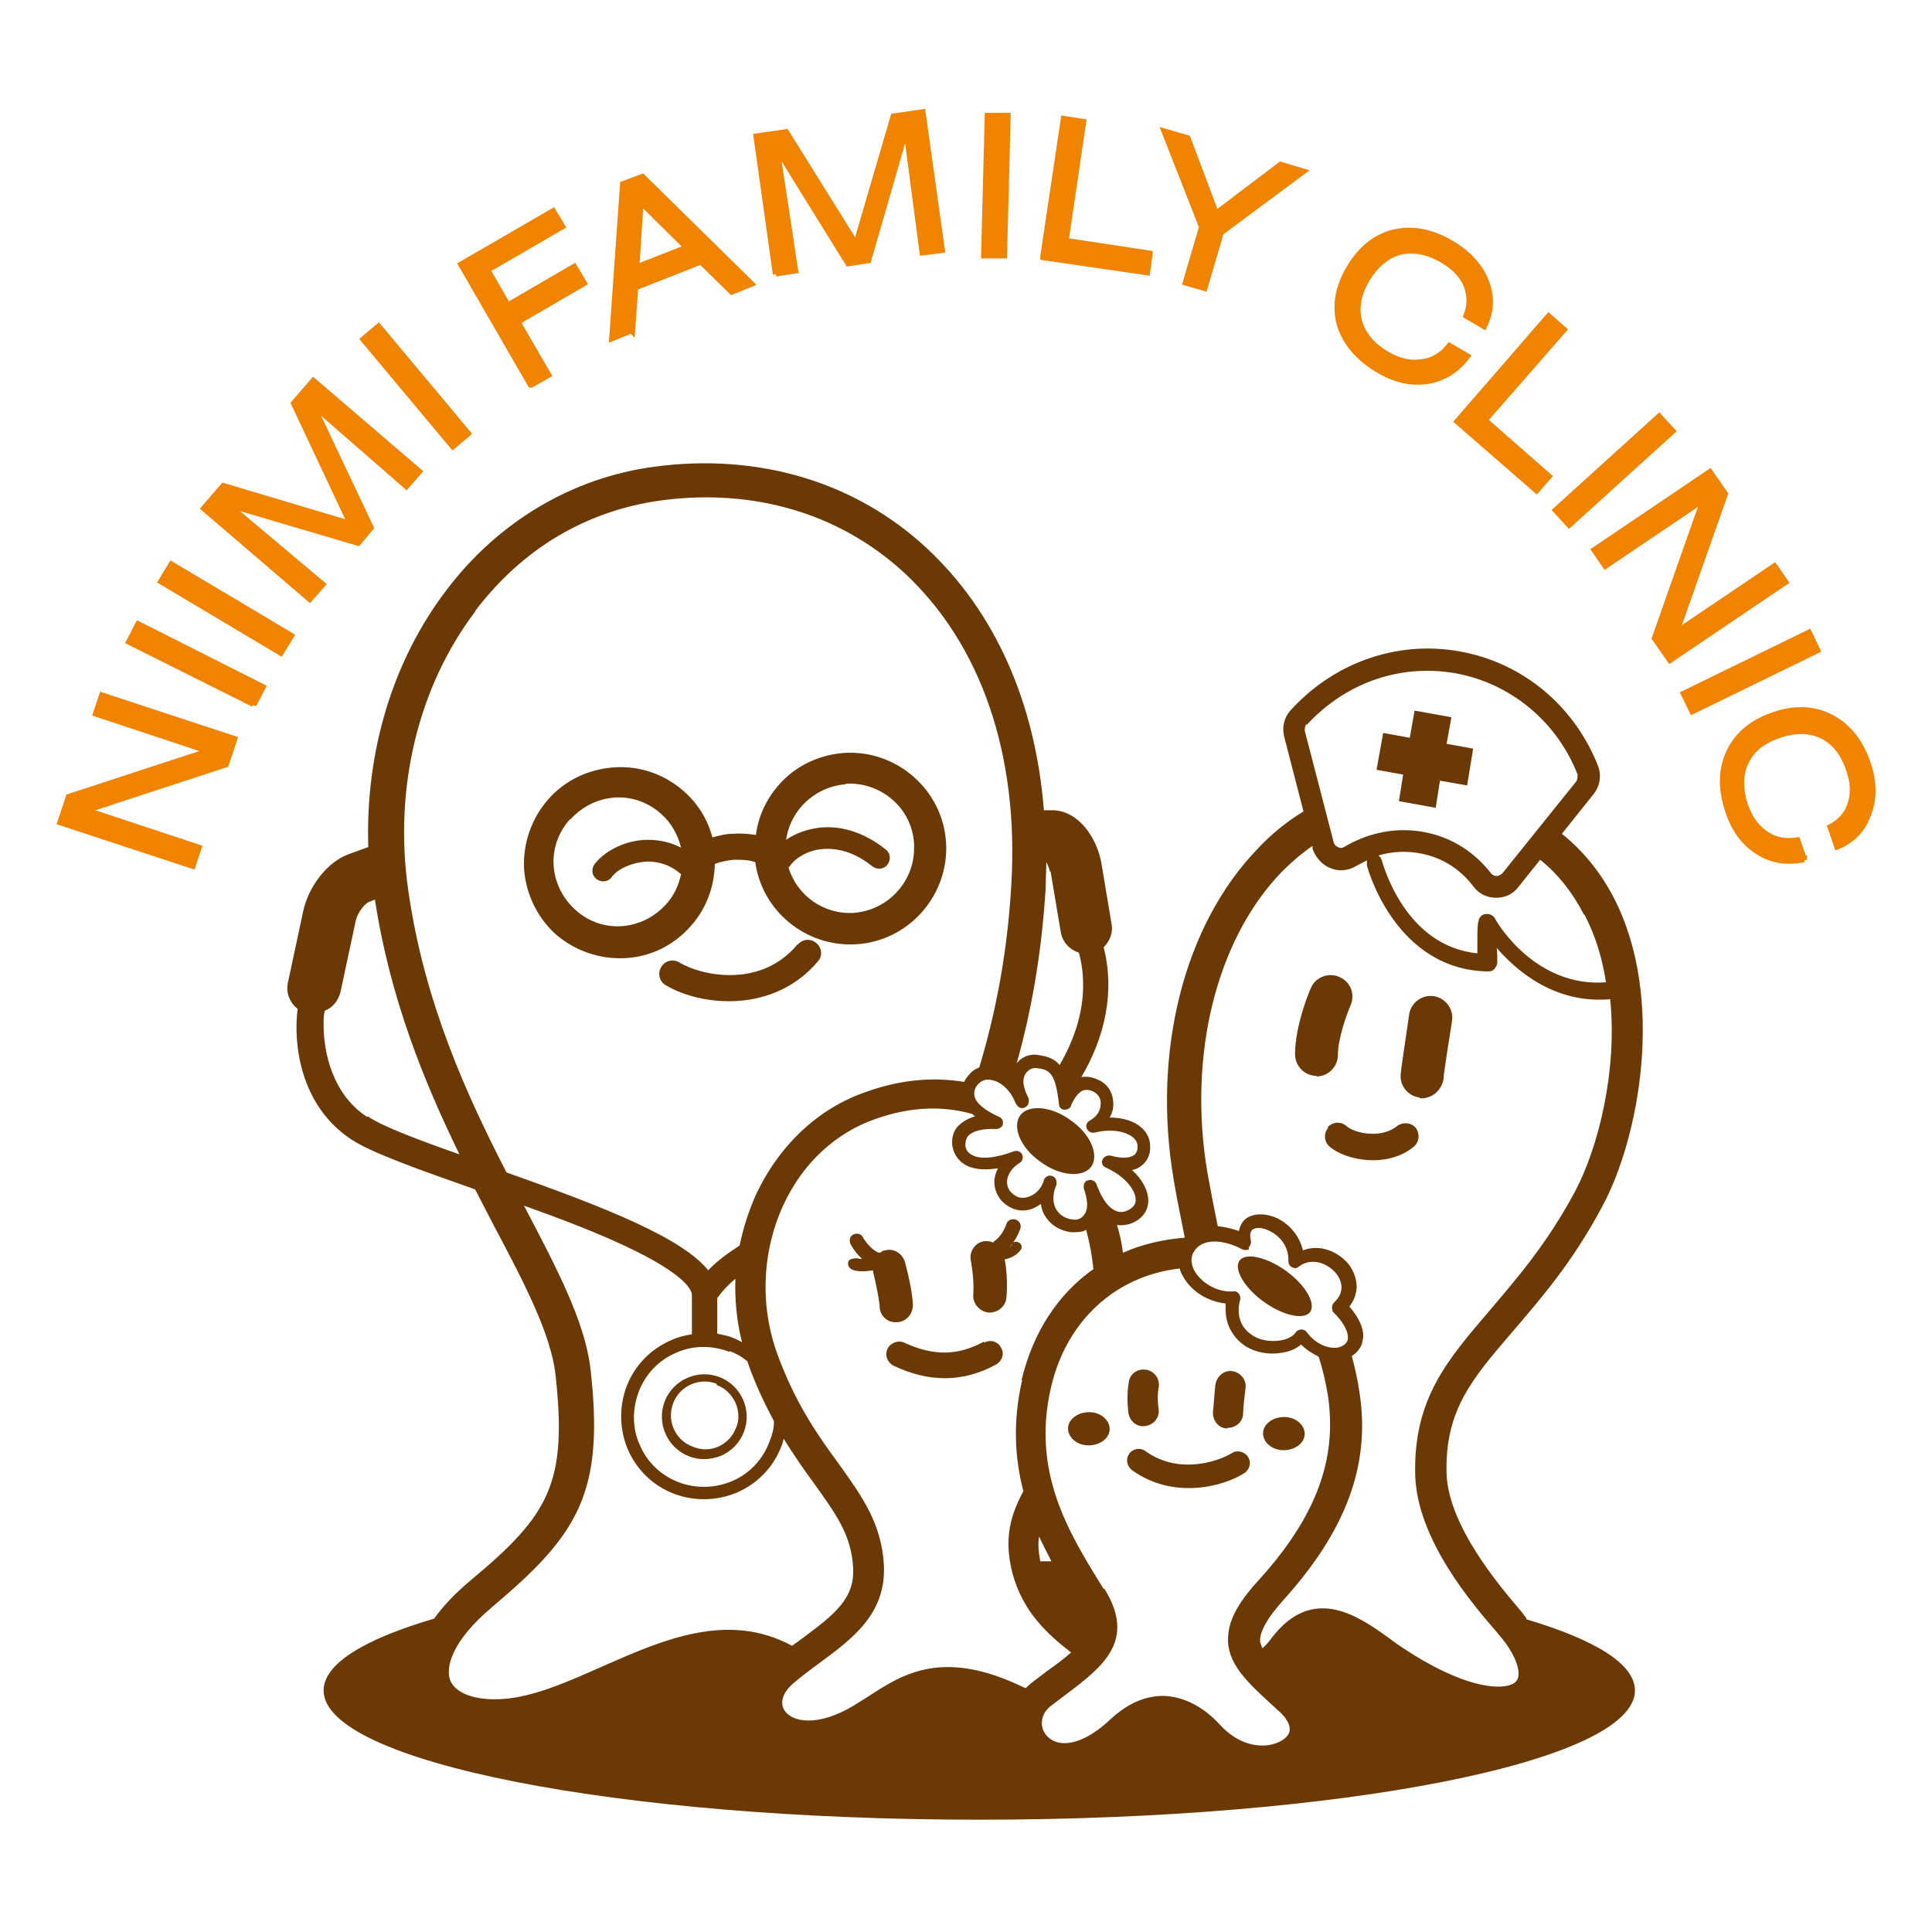 <?xml version="1.0" encoding="UTF-8"?><svg id="_レイヤー_2" xmlns="http://www.w3.org/2000/svg" viewBox="0 0 32 32"><defs><style>.cls-1{fill:none;}.cls-2{fill:#6a3906;}.cls-3{fill:#f08300;stroke:#f08300;stroke-width:.1px;}</style></defs><g id="_レイヤー_1-2"><rect class="cls-1" width="32" height="32"/></g><g id="_レイヤー_2-2"><path class="cls-2" d="M21.8,17.83c.2,0,.36-.16.36-.36,0-.27.15-.68.21-.82.08-.18,0-.39-.19-.47-.18-.08-.4.01-.47.19-.03.06-.26.63-.26,1.09,0,.2.16.36.36.36Z"/><path class="cls-2" d="M23.51,18.19c.2.02.37-.13.4-.32,0-.09.09-.63.14-.96.03-.2-.11-.38-.3-.41-.2-.03-.38.11-.41.3-.01.09-.13.86-.14.99-.02.2.13.37.32.39Z"/><path class="cls-2" d="M22,18.68c-.08.09-.07.23.02.31.28.24.97.36,1.4,0,.09-.08.1-.21.03-.31-.08-.09-.21-.1-.31-.03-.25.21-.69.13-.84,0-.09-.08-.23-.07-.31.02Z"/><path class="cls-2" d="M9.2,15.47c.32.28.73.42,1.15.4.42-.02.81-.21,1.09-.53.26-.29.39-.65.4-1.03.1-.04.21-.06.32-.07.12,0,.24,0,.35.04.11.81.84,1.41,1.67,1.36.87-.05,1.54-.81,1.49-1.68h0c-.05-.87-.81-1.54-1.68-1.49-.42.03-.81.21-1.09.53-.21.24-.34.52-.38.83-.12-.02-.25-.03-.38-.02-.12,0-.23.03-.34.06-.08-.3-.24-.56-.48-.77-.32-.28-.73-.42-1.15-.39-.42.03-.81.21-1.09.53-.28.32-.42.73-.4,1.15.03.42.22.81.53,1.09ZM14.01,12.98c.59-.03,1.1.41,1.13,1,0,.02,0,.04,0,.07,0,.56-.44,1.03-1,1.07-.5.03-.94-.29-1.08-.75,0,0,.01-.02.02-.02.07-.11.24-.24.48-.28.21-.03.53-.01.89.28.08.06.19.05.25-.03.06-.08.05-.19-.03-.25-.36-.29-.78-.42-1.17-.35-.18.03-.35.1-.48.19.03-.21.12-.4.26-.56.19-.21.45-.34.73-.36ZM9.45,13.57c.19-.21.45-.34.73-.36.28-.02.56.08.77.27.17.15.28.35.33.56-.17-.09-.36-.13-.55-.13-.35,0-.7.17-.88.4-.06.08-.05.19.03.25.08.06.19.05.25-.03.09-.13.33-.25.6-.26.15,0,.36.04.55.21-.04.19-.12.36-.25.5-.19.21-.45.34-.73.36-.29.02-.56-.08-.77-.27-.21-.19-.34-.45-.36-.73-.02-.28.08-.56.27-.77Z"/><path class="cls-2" d="M13.21,15.64c-.61.74-1.6.52-1.96.3-.1-.06-.24-.03-.3.08-.06.1-.03.24.08.3.59.35,1.79.47,2.52-.4.08-.09.06-.23-.03-.3-.09-.08-.23-.07-.31.03Z"/><path class="cls-2" d="M11.01,23.21c-.14.36.04.77.4.91.17.07.36.06.54-.01.17-.08.3-.21.37-.39h0c.14-.36-.04-.77-.4-.91-.36-.14-.77.04-.91.4ZM11.87,22.94c.14.05.25.16.31.29.03.07.05.15.05.22,0,.07-.01.14-.04.2-.05.14-.16.25-.29.31-.14.06-.29.06-.43,0-.29-.11-.43-.43-.32-.72.11-.29.44-.43.72-.32Z"/><path class="cls-2" d="M16.9,18.47c-.14.19,0,.54.33.77.32.24.7.27.84.09.14-.19,0-.54-.33-.77-.32-.24-.7-.27-.84-.09Z"/><path class="cls-2" d="M15.12,21.61s0-.22-.13-.7c-.04-.15-.19-.24-.33-.2-.03,0-.06.02-.08.04,0,0-.01,0-.02,0,0,0-.14-.04-.27-.26-.03-.06-.11-.07-.16-.04-.06.03-.07.1-.04.16.06.11.13.19.19.24-.03,0-.06,0-.08-.01h0s-.11,0-.14.04c-.03.05-.01.11.04.14.08.05.25.04.36.02,0,0,0,.01,0,.02.1.42.11.57.11.58,0,.15.13.27.28.26.15,0,.27-.13.27-.28Z"/><path class="cls-2" d="M16.3,22.22c-.44.24-.84.24-1.32.02-.1-.05-.23,0-.28.1-.05.11,0,.23.1.28.59.28,1.15.28,1.7-.02.1-.06.14-.18.08-.28-.05-.1-.18-.14-.28-.08Z"/><path class="cls-2" d="M16.76,20.62s-.03.03-.04.04c.06-.07.13-.17.18-.31.02-.06-.01-.13-.08-.15-.06-.02-.13.01-.15.07-.06.19-.19.28-.19.28-.01,0-.02.02-.03.03-.05-.02-.1-.03-.16-.02-.15.03-.24.18-.21.32,0,0,.06.3.04.56-.01.15.1.28.25.3.15.01.29-.1.3-.25.02-.24,0-.5-.03-.63.09-.02.19-.06.26-.15.03-.04.03-.09-.01-.12-.04-.03-.09-.03-.12,0Z"/><polygon class="cls-2" points="23.17 13.27 23.78 13.38 23.85 12.93 24.3 13.01 24.4 12.4 23.96 12.32 24.04 11.88 23.43 11.77 23.35 12.22 22.91 12.14 22.8 12.75 23.24 12.83 23.17 13.27"/><path class="cls-2" d="M20.53,20.88c-.1.14.08.45.4.68.32.23.67.31.77.17.1-.14-.08-.45-.4-.68-.32-.23-.67-.31-.77-.17Z"/><path class="cls-2" d="M18.97,23.62c.14-.02.24-.14.22-.28-.03-.22,0-.35,0-.35.03-.14-.06-.27-.19-.3-.14-.03-.27.05-.3.18,0,.02-.05.21-.01.53.02.14.14.24.28.22Z"/><path class="cls-2" d="M20.33,23.65c.14,0,.26-.1.26-.24,0-.1.03-.34.04-.42.02-.14-.09-.26-.22-.28-.14-.02-.26.09-.28.23,0,.01-.03.32-.04.46,0,.14.1.26.24.26Z"/><path class="cls-2" d="M18.71,24.07c-.07.09-.05.21.04.28.66.48,1.48.29,1.86.05.09-.06.12-.18.06-.27-.06-.09-.18-.12-.27-.06-.19.12-.86.37-1.42-.03-.09-.07-.21-.05-.28.04Z"/><path class="cls-2" d="M21.26,24.02c.19,0,.35-.12.35-.27,0-.15-.15-.28-.34-.28-.19,0-.35.12-.35.27,0,.15.15.28.34.28Z"/><path class="cls-2" d="M18.04,23.39c-.19,0-.35.12-.35.27,0,.15.15.28.34.28.19,0,.35-.12.35-.27,0-.15-.15-.28-.34-.28Z"/><path class="cls-2" d="M25.28,26.8s-.04-.05-.06-.08l-.05-.06c-.32-.38-1.18-1.38-1.21-2.25-.03-1.05.42-1.57,1.09-2.35.46-.54.99-1.14,1.49-2.08.6-1.11,1.05-3.42.2-5.09-.22-.43-.51-.79-.87-1.08.27-.34.52-.65.52-.65.07-.09.11-.19.11-.3,0-.06-.01-.12-.03-.17-.38-.97-1.2-1.67-2.19-1.88-1.06-.23-2.15.13-2.9.95-.11.12-.15.28-.11.44l.32,1.24c-.28.17-.54.38-.77.63-1.21,1.26-1.74,3.35-1.38,5.47.05.31.12.63.18.94,0,0,0,.01,0,.02-.36.03-.71.11-1.02.25-.02-.15-.05-.31-.1-.46.08.01.15,0,.22-.02.19-.07.29-.2.3-.37h0c0-.18-.1-.37-.27-.52.05-.01.1-.03.14-.06.09-.06.15-.16.16-.28,0-.02,0-.04,0-.06,0-.11-.05-.22-.14-.3-.12-.11-.31-.17-.53-.17.04-.07.06-.14.06-.22h0c0-.17-.07-.3-.2-.38-.11-.06-.22-.09-.33-.07.39-.66.56-1.41.37-2.15.1-.1.16-.24.13-.39,0,0-.17-1.02-.17-1.02-.08-.41-.37-.84-.79-.86,0,0-.08,0-.16,0-.14-1.78-.81-3.29-1.94-4.34-1.18-1.1-2.79-1.58-4.51-1.35-1.36.18-2.59.91-3.45,2.05-.89,1.17-1.34,2.68-1.29,4.25l-.33.12c-.35.13-.66.53-.75.95l-.25,1.17c-.04.17.03.34.16.44-.07.52.01,1.59.9,2.17.34.22,1.13.5,2.04.82.11.21.21.41.31.6.51.96.94,1.79,1.02,2.46.2,1.81-.1,2.33-1.41,3.42-.25.21-.45.42-.6.63-1.16.34-1.83.75-1.83,1.19,0,1.18,4.86,2.14,10.86,2.14s10.86-.96,10.86-2.14c0-.44-.66-.84-1.8-1.18ZM17.42,25.86c-.06,0-.12,0-.19,0-.03-.16-.04-.29-.02-.41.07.15.14.28.21.42ZM18.28,26.32l-.03-.05c-.55-.89-1.17-1.89-.84-3.3.26-1.11,1.08-1.84,2.13-1.96.01.05.03.09.06.14.14.25.42.41.7.44,0,.03,0,.07,0,.1,0,.19.07.41.29.58.18.13.43.18.67.13.12-.02.22-.07.29-.13.09.09.19.15.29.2.07.21.12.43.16.68.02.15.03.3.03.45,0,.86-.38,1.69-1.18,2.57-.36.39-.51.69-.51.98,0,.01,0,.03,0,.04.02.42.37.72.84,1.15.07.06.18.18.18.29,0,.01,0,.03,0,.04-.02.1-.13.18-.28.22-.11.03-.5.09-.88-.33-.27-.29-.58-.45-.9-.47-.32-.01-.62.12-.91.39-.33.31-.66.45-.9.37-.12-.04-.21-.14-.23-.26-.01-.07-.01-.21.14-.33l.25-.19c.61-.46,1.18-.89.64-1.76ZM20.68,20.67s.05-.07.04-.11c-.01-.05-.03-.14.02-.19.05-.04.16-.05.29.02.15.07.32.24.31.5,0,.04.02.08.06.1.04.02.08.02.11-.01.21-.16.47-.06.61.1.11.13.16.32-.02.49-.03.03-.05.08-.03.13v.02s.02.02.03.03c.17.17.25.34.22.45-.02.06-.08.1-.16.12-.13.02-.35-.03-.52-.26-.02-.03-.06-.04-.09-.04-.03,0-.07.02-.09.05-.04.06-.13.11-.24.13-.18.03-.37,0-.5-.1-.3-.21-.18-.56-.18-.57.01-.04,0-.07-.02-.1-.02-.03-.06-.05-.09-.04-.28.02-.53-.15-.64-.33-.04-.07-.1-.22,0-.35.17-.24.56-.14.78-.02.04.02.09.02.12,0ZM26.25,15.16c.18.35.29.72.35,1.11-1.18.09-1.82-1.01-1.84-1.06-.03-.05-.09-.08-.15-.07-.06,0-.11.05-.12.11-.02.07-.02.18-.02.29,0,.09,0,.17,0,.25-1.2-.12-1.56-1.47-1.58-1.53-.01-.04-.03-.07-.06-.09.23-.07.48-.08.72-.03.35.07.64.26.86.55.09.12.23.18.37.18.15,0,.28-.06.37-.18,0,0,.16-.2.36-.45.3.24.54.55.72.9ZM21.64,12.01c.67-.73,1.62-1.04,2.56-.84.87.19,1.6.81,1.93,1.66h0s0,.08-.02.11l-1.23,1.53s-.05.04-.09.04-.07-.02-.09-.04c-.27-.35-.64-.59-1.07-.68-.47-.1-.95-.01-1.37.24-.03.02-.07.02-.1,0-.03-.01-.06-.04-.07-.08l-.48-1.85s0-.08.03-.11ZM21.21,14.46c.17-.17.34-.32.53-.45v.05c.05.14.16.27.3.32.14.06.3.04.43-.04.06-.03.11-.06.17-.09,0,.02,0,.05,0,.08,0,.02.46,1.74,2.01,1.76.04,0,.08-.01.11-.05.02-.03.04-.06.04-.1h0c0-.07,0-.16-.01-.24.33.38.96.93,1.88.85.12,1.2-.2,2.46-.58,3.18-.47.88-.98,1.46-1.42,1.98-.7.82-1.26,1.46-1.23,2.72.03,1.07.95,2.14,1.34,2.59l.05.06c.31.36.38.67.28.77-.13.15-.79.19-1.97-.62l-.15-.11c-.49-.35-1.24-.88-1.92,0-.05.07-.1.13-.16.18-.02-.05-.04-.09-.04-.13,0-.15.12-.37.38-.66,1.04-1.15,1.45-2.24,1.27-3.43-.03-.22-.08-.43-.13-.62.08-.05.14-.12.17-.21,0-.03.02-.07.02-.12,0-.12-.05-.28-.23-.49.08-.1.12-.22.12-.33,0-.14-.06-.28-.14-.38-.17-.2-.47-.33-.75-.22-.06-.26-.24-.44-.42-.53-.2-.09-.4-.09-.53.01-.04.03-.09.1-.11.2-.11-.04-.24-.07-.35-.08-.06-.29-.12-.6-.17-.88-.33-1.94.14-3.86,1.23-4.99ZM16.93,22.86c-.16.69-.12,1.3.02,1.84-.21.39-.33.78-.18,1.36.17.63.57,1,.97,1.31-.1.09-.23.19-.4.31l-.25.19s-.07.06-.1.09c0,0-.02-.01-.03-.01-1.34-.65-2-.23-2.58.15l-.24.15c-.62.37-1.02.26-1.14.09-.09-.13-.04-.3.13-.45.15-.13.3-.24.45-.35.54-.4,1.1-.81,1.06-1.62-.04-.69-.36-1.13-.73-1.65-.32-.44-.69-.94-1-1.75-.33-.83-.3-1.76.06-2.55.32-.7.87-1.21,1.54-1.44.6-.21,1.13-.21,1.59-.08.02.01.03.03.05.04-.14.04-.23.11-.29.17-.06.07-.09.16-.09.25,0,.03,0,.06.01.1.03.13.11.23.22.29.15.08.35.08.53.05-.03.06-.05.12-.06.19,0,.01,0,.03,0,.04,0,.12.05.24.14.33.13.12.29.17.46.12.06-.02.12-.05.17-.09.01.07.03.14.07.2.09.15.25.25.44.27.09,0,.17,0,.24-.04.06.22.1.44.12.65-.58.41-1,1.04-1.19,1.84ZM12.29,22.23s-.08-.04-.12-.06c-.09-.04-.19-.06-.29-.08v-.59c.08-.11.18-.22.3-.32-.01.35.02.7.11,1.05ZM12.09,22.38c.11.04.21.1.29.17.02.06.04.12.06.17.12.31.25.58.38.82,0,.12-.03.23-.08.35-.11.29-.33.52-.61.64-.28.12-.6.13-.89.02-.29-.11-.52-.33-.64-.61-.13-.28-.13-.6-.02-.89.11-.29.33-.52.61-.64.28-.13.6-.13.89-.02ZM18.14,18.1c.06.04.1.11.09.19,0,.09-.05.2-.18.27-.05.03-.07.08-.05.13.02.05.07.08.13.07.32-.08.54,0,.64.08.04.04.08.09.07.17,0,.06-.03.11-.07.13-.05.03-.16.06-.38,0-.05-.01-.11.02-.13.07-.02.05,0,.11.06.13.33.15.5.39.49.54,0,.08-.06.14-.16.18-.06.02-.12.02-.18-.01-.13-.06-.23-.22-.31-.44h0s0,0,0,0c-.02-.05-.08-.08-.14-.06-.05.01-.07.06-.07.1,0,.01,0,.02,0,.03,0,0,0,0,0,0h0c.07.2.08.36,0,.45-.04.05-.1.08-.17.07-.13-.01-.22-.07-.28-.16-.07-.11-.07-.27,0-.42,0,0,0,0,0,0,0,0,0,0,0-.01,0-.01,0-.02,0-.03,0-.04-.03-.09-.07-.1-.05-.02-.11,0-.14.06,0,0,0,0,0,.01,0,0,0,0,0,0-.04.14-.15.25-.28.28-.06.02-.16.02-.25-.07-.06-.05-.08-.12-.08-.19,0-.11.09-.24.21-.31.05-.03.06-.09.04-.14-.03-.05-.08-.07-.14-.05-.29.11-.55.14-.69.06-.06-.03-.1-.08-.11-.15,0-.04,0-.1.04-.16.08-.09.25-.13.47-.12.05,0,.1-.03.11-.08.01-.05-.01-.1-.06-.12-.24-.11-.39-.23-.41-.35-.02-.09.03-.17.08-.21.05-.05.12-.07.21-.05.11.02.25.11.35.29.02.04.03.08.06.12.03.05.09.07.14.04.04-.02.06-.06.06-.1,0-.01,0-.03,0-.04-.02-.04-.03-.07-.05-.11-.02-.06-.04-.12-.04-.17,0-.05.01-.1.04-.14.04-.06.1-.09.16-.09.24.02.33.08.39.6,0,.05.04.09.09.09.05,0,.1-.02.11-.07.06-.14.13-.22.2-.25.07-.02.15,0,.2.04ZM17.4,14.43s.17,1.01.17,1.01c.03.17.15.29.3.34.05.18.07.36.07.54,0,.46-.15.91-.39,1.32-.08-.1-.2-.15-.39-.17-.12-.01-.24.04-.32.14.23-.82.41-1.76.48-2.91,0-.14.01-.28.01-.42h0s.05.09.06.16ZM7.87,10.12c.78-1.03,1.84-1.66,3.07-1.83,1.55-.21,2.98.22,4.04,1.2,1.27,1.18,1.9,3.01,1.77,5.17-.07,1.21-.28,2.18-.53,3.02-.05.02-.11.05-.15.1-.04.04-.08.09-.1.14-.48-.08-1.02-.05-1.61.16-.8.27-1.45.88-1.84,1.71-.12.27-.21.55-.27.84-.2.13-.38.26-.52.41-.43-.53-1.64-1.02-3.34-1.62-.66-1.28-1.37-2.83-1.63-4.69-.24-1.68.17-3.36,1.11-4.6ZM6.08,18.5c-.58-.38-.72-1.08-.72-1.52,0-.09,0-.17.02-.24.13-.05.22-.16.26-.31l.25-1.17c.03-.15.16-.3.22-.32,0,0,.05-.02.1-.04.25,1.64.82,3.03,1.4,4.22-.68-.24-1.27-.46-1.52-.63ZM8.17,26.6c1.43-1.2,1.84-1.9,1.61-3.93-.09-.77-.55-1.65-1.08-2.66,0-.01-.02-.03-.02-.04.59.21,1.19.44,1.68.67,1.02.48,1.1.74,1.1.81v.65c-.13.02-.24.05-.35.1-.34.15-.6.42-.73.76-.13.34-.12.72.02,1.05.15.34.42.6.76.73.34.13.72.12,1.05-.02.34-.15.6-.42.73-.76.02-.04.03-.09.04-.13.18.29.35.53.51.75.35.49.61.84.64,1.38.03.51-.29.77-.86,1.19-.05.04-.1.07-.15.11-1.07-.58-2.16-.09-3.14.34-.54.24-1.06.47-1.54.53-.5.06-.88-.06-.98-.29-.09-.22.03-.67.69-1.22Z"/><path class="cls-3" d="M3.19,14.34l-2.19-.72.14-.42,2.32-.76-1.87-.62.1-.3,2.19.72-.14.42-2.32.76,1.87.62-.1.3Z"/><path class="cls-3" d="M4.2,11.66l-2.06-1.03.15-.29,2.06,1.04-.15.29Z"/><path class="cls-3" d="M4.65,10.81l-1.98-1.18.17-.28,1.98,1.18-.17.28Z"/><path class="cls-3" d="M5.13,9.92l-1.75-1.5.32-.37,2.11.63-.94-2,.32-.37,1.75,1.5-.21.24-1.56-1.36.97,2.05-.21.25-2.17-.64,1.58,1.33-.21.24Z"/><path class="cls-3" d="M7.5,7.39l-1.48-1.77.25-.21,1.48,1.77-.25.21Z"/><path class="cls-3" d="M8.79,6.37l-1.15-1.99,1.52-.88.15.25-1.24.72.34.59,1.1-.64.16.27-1.1.64.51.88-.28.16Z"/><path class="cls-3" d="M10.61,3.34l.77.76-.84.33.07-1.09ZM10.47,5.48l.05-.72,1.09-.43.51.5.32-.13-1.8-1.77-.32.12-.18,2.55.32-.13Z"/><path class="cls-3" d="M12.85,4.54l-.32-2.28.49-.07,1.16,1.86.62-2.12.48-.07.32,2.28-.32.04-.27-2.05-.63,2.18-.33.05-1.19-1.92.31,2.04-.32.05Z"/><path class="cls-3" d="M16.3,4.22l.06-2.3h.33s-.06,2.31-.06,2.31h-.33Z"/><path class="cls-3" d="M17.28,4.25l.34-2.28.32.05-.29,1.97,1.39.21-.04.31-1.72-.25Z"/><path class="cls-3" d="M19.64,4.68l.27-.92-.62-1.58.38.11.47,1.25,1.07-.81.37.11-1.36,1.01-.27.92-.31-.09Z"/><path class="cls-3" d="M24.3,5.9c-.17.23-.4.37-.66.41-.27.04-.54-.02-.82-.19-.33-.2-.54-.45-.63-.75-.08-.3-.03-.61.16-.93.19-.32.44-.52.74-.59.31-.07.63-.01.96.19.27.16.46.37.56.62.1.25.09.49-.03.74l-.29-.17c.07-.18.06-.34,0-.51-.07-.16-.2-.3-.39-.41-.25-.15-.49-.19-.71-.14-.22.06-.4.21-.55.45-.14.24-.19.47-.13.7.06.22.22.41.46.55.19.11.38.16.57.13.19-.02.34-.11.47-.27l.29.17Z"/><path class="cls-3" d="M24.14,6.98l1.51-1.74.25.22-1.31,1.5,1.06.93-.2.23-1.31-1.14Z"/><path class="cls-3" d="M25.77,8.45l1.71-1.55.22.24-1.71,1.55-.22-.24Z"/><path class="cls-3" d="M26.41,9.11l1.91-1.29.25.36-.81,2.3,1.63-1.1.18.26-1.91,1.29-.25-.36.81-2.3-1.63,1.1-.18-.26Z"/><path class="cls-3" d="M27.89,11.49l2.07-1.01.14.29-2.07,1.01-.14-.29Z"/><path class="cls-3" d="M29.88,14.23c-.29.06-.54.02-.77-.13-.23-.15-.39-.37-.49-.68-.12-.37-.11-.69.03-.98.14-.28.38-.48.74-.6.35-.12.67-.1.95.05.28.15.48.41.6.77.1.3.1.58,0,.83-.09.25-.26.43-.51.53l-.11-.32c.17-.09.28-.22.33-.38.06-.17.05-.36-.02-.56-.09-.28-.24-.47-.44-.57-.2-.1-.44-.11-.71-.02-.27.09-.46.23-.56.44-.1.2-.11.44-.02.72.07.21.18.37.34.48.16.11.33.14.53.11l.11.32Z"/></g></svg>